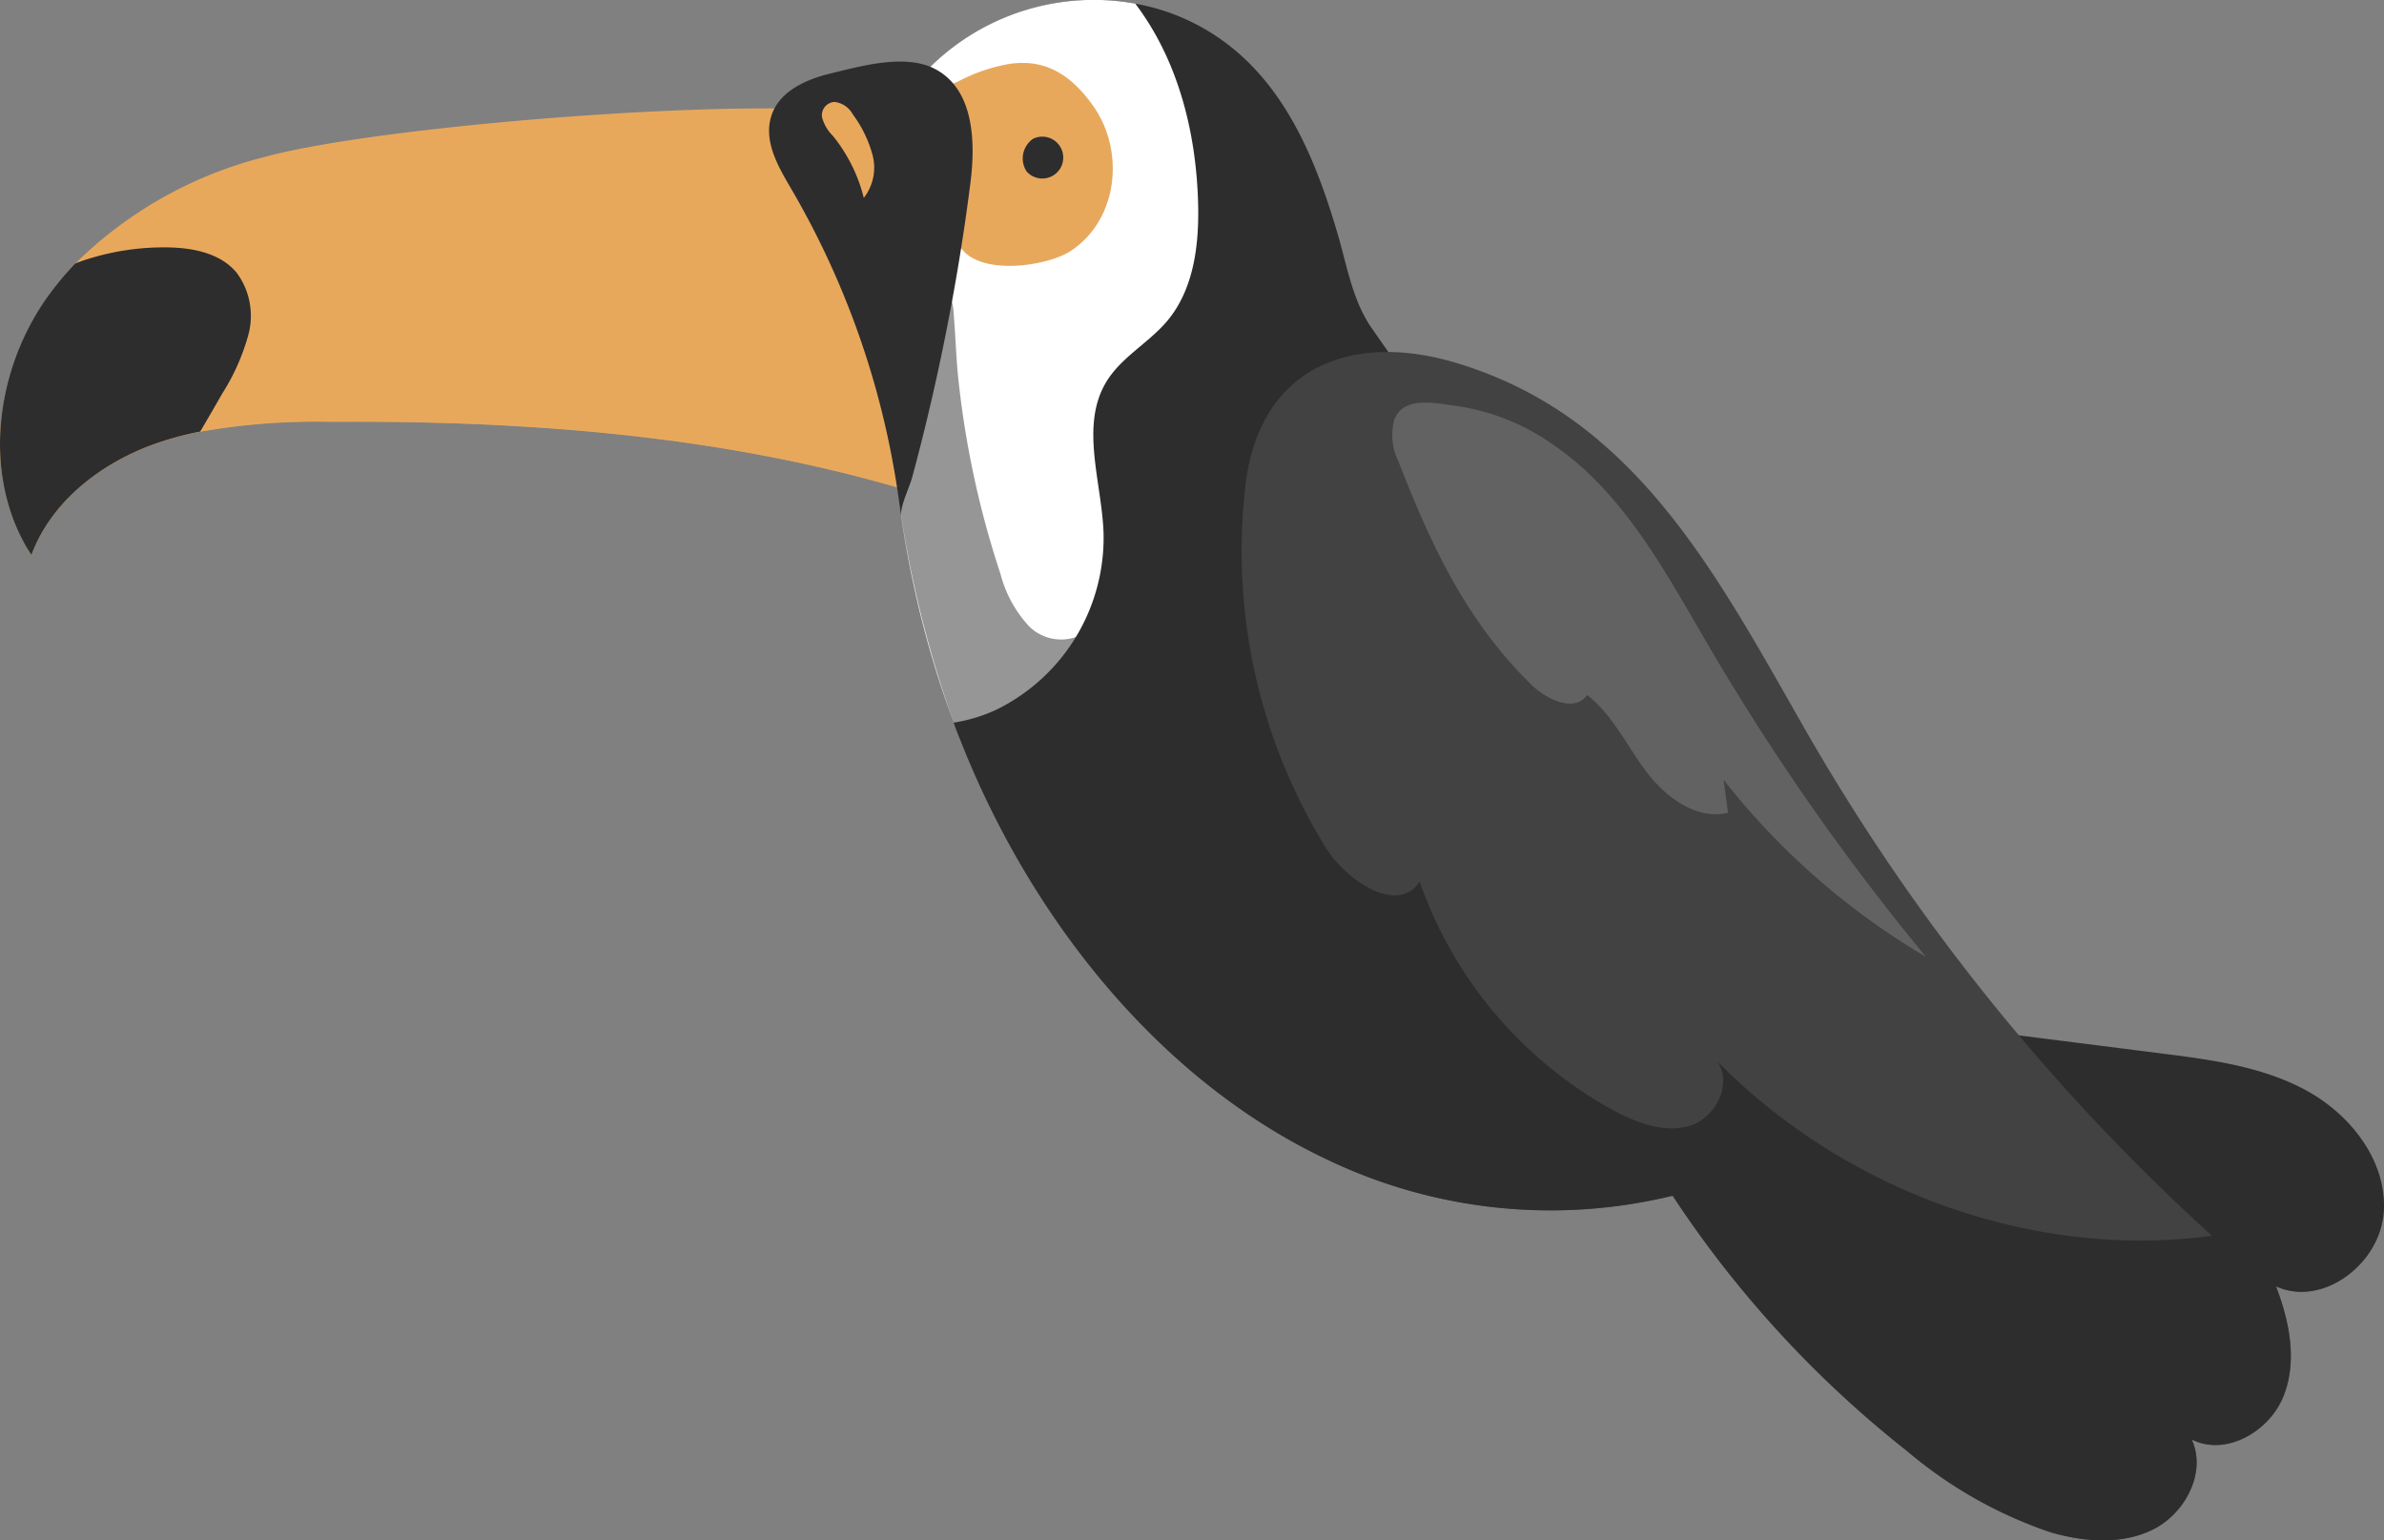 <svg id="Group_167285" data-name="Group 167285" xmlns="http://www.w3.org/2000/svg" xmlns:xlink="http://www.w3.org/1999/xlink" width="173.522" height="112.123" viewBox="0 0 173.522 112.123">
  <rect x="0" y="0" width="173.522" height="112.123" fill="#808080" stroke="none"/>
  <defs>
    <clipPath id="clip-path">
      <rect id="Rectangle_35345" data-name="Rectangle 35345" width="173.522" height="112.123" fill="none"/>
    </clipPath>
    <clipPath id="clip-path-3">
      <rect id="Rectangle_35342" data-name="Rectangle 35342" width="108.683" height="93.11" fill="none"/>
    </clipPath>
    <clipPath id="clip-path-4">
      <rect id="Rectangle_35343" data-name="Rectangle 35343" width="64.427" height="25.786" fill="none"/>
    </clipPath>
  </defs>
  <g id="Group_167293" data-name="Group 167293" clip-path="url(#clip-path)">
    <g id="Group_167292" data-name="Group 167292">
      <g id="Group_167291" data-name="Group 167291" clip-path="url(#clip-path)">
        <path id="Path_17819" data-name="Path 17819" d="M343.823,88.347a4.631,4.631,0,0,1-.11.675c-.721,3.38-4.566,6.055-7.726,4.61.991,2.567,1.574,5.492.526,8.046s-4.2,4.349-6.661,3.1c1.083,2.352-.413,5.291-2.711,6.5-2.289,1.189-5.076.979-7.564.256a31.922,31.922,0,0,1-10.437-5.91,78.847,78.847,0,0,1-17.069-18.586,37.576,37.576,0,0,1-24.956-2.544c-12.218-5.688-21.731-17.481-26.914-30.7q-.246-.583-.449-1.18a80.665,80.665,0,0,1-4.515-33.59c.143-2.126.348-4.254.624-6.357.4-2.986.19-5.819,2.336-7.952A16.932,16.932,0,0,1,252.956.271a15.183,15.183,0,0,1,3.821,1.2c6.336,2.948,9.049,9.209,10.907,15.539.69,2.345,1.081,4.842,2.468,6.851q2.374,3.443,4.928,6.753c3.384,4.431,6.923,8.752,10.4,13.124,6.87,8.627,13.55,17.609,17.853,27.854a3.793,3.793,0,0,0,1.4,2.006,3.646,3.646,0,0,0,1.36.358q10.789,1.357,21.583,2.729c3.663.464,7.428.959,10.648,2.762s5.813,5.219,5.5,8.9" transform="translate(-170.327 -0.001)" fill="#2d2d2e"/>
        <path id="Path_17820" data-name="Path 17820" d="M239.739,52.6a11.624,11.624,0,0,0,3.088-.936,13.934,13.934,0,0,0,7.811-12.961c-.157-3.732-1.732-7.811.251-10.984,1.1-1.758,3.057-2.776,4.389-4.361,1.939-2.313,2.323-5.535,2.246-8.538-.134-5.179-1.455-10.44-4.574-14.555a16.95,16.95,0,0,0-14.766,4.449c-2.138,2.132-1.937,4.965-2.336,7.954-1.763,13.4-.837,27.289,3.89,39.933" transform="translate(-170.318 0)" fill="#fff"/>
        <g id="Group_167287" data-name="Group 167287" transform="translate(64.703 19.012)" opacity="0.5" style="mix-blend-mode: multiply;isolation: isolate">
          <g id="Group_167286" data-name="Group 167286">
            <g id="Group_167285-2" data-name="Group 167285" clip-path="url(#clip-path-3)">
              <path id="Path_17821" data-name="Path 17821" d="M343.714,139.07c-.721,3.38-4.567,6.055-7.726,4.61.992,2.567,1.574,5.492.526,8.046s-4.2,4.349-6.661,3.1c1.083,2.352-.412,5.291-2.711,6.5-2.289,1.189-5.076.979-7.564.256a31.922,31.922,0,0,1-10.437-5.91,78.841,78.841,0,0,1-17.069-18.586,37.576,37.576,0,0,1-24.957-2.544c-12.218-5.688-21.731-17.481-26.915-30.7q-.246-.583-.449-1.18a80.665,80.665,0,0,1-4.516-33.59,4.13,4.13,0,0,1,3.744,1.41,5.027,5.027,0,0,1,.77,2.509c.123,1.451.162,2.879.3,4.325a67.816,67.816,0,0,0,3.1,14.507,8.881,8.881,0,0,0,2.042,3.77,3.293,3.293,0,0,0,3.967.591,88.731,88.731,0,0,0,3.932,14.944,29.6,29.6,0,0,0,8.752,12.54,3.849,3.849,0,0,0,3.2,1.1c1.769-.47,2.086-2.851,1.822-4.666-.507-3.4-1.767-6.655-2.512-10.016s-.926-7.034.621-10.114c1.082,3.338,3.579,6.016,6.278,8.273a47.507,47.507,0,0,0,25.769,10.864,2.214,2.214,0,0,1,1.405.454,2.442,2.442,0,0,1,.534,1.515,18.741,18.741,0,0,0,20.232,16.35c-2.082,2.083-5.411,2.051-8.357,1.888-3.845-.237-8.037-.588-10.873-3.2a11.063,11.063,0,0,1,1.192,1.724,9.118,9.118,0,0,1,.837,1.22,4.973,4.973,0,0,1,.219.623,8.93,8.93,0,0,0,1.034,1.615c.746,1.075,1.541,2.1,2.375,3.106a46.593,46.593,0,0,0,5.542,5.567,44.656,44.656,0,0,0,6.008,4.252c3.007,1.773,6.531,3.233,9.905,2.375a31.593,31.593,0,0,1-8.306-11.734,6.916,6.916,0,0,0,1.808,2.055q.4.4.845.779a22.326,22.326,0,0,0,1.727,1.422,9.078,9.078,0,0,0,4.047,1.742c2.736.351,5.934-1.926,5.373-4.623a6.363,6.363,0,0,0-1.891-2.954q-4.691-4.977-9.856-9.5c3.606,3.033,7.737,5.627,12.362,6.584a15.992,15.992,0,0,0,10.536-1.307" transform="translate(-235.031 -69.061)" fill="#2d2d2e"/>
            </g>
          </g>
        </g>
        <path id="Path_17822" data-name="Path 17822" d="M67.534,37.641c-.408,3.849-.848,7.693-1.289,11.536q-.411,3.553-.821,7.105c-13.367-3.886-27.434-4.9-41.374-4.808a48.672,48.672,0,0,0-9.475.721,22.673,22.673,0,0,0-3.089.819C7.48,54.377,3.758,57.2,2.275,61.173a2.293,2.293,0,0,1-.226-.386c-3.3-5.443-2.411-12.8,1.2-18.085a20.645,20.645,0,0,1,2.24-2.757,30.052,30.052,0,0,1,13.824-7.76c9.277-2.525,40.3-4.735,45.046-2.764,3.435,1.425,3.538,4.995,3.177,8.22" transform="translate(0 -20.772)" fill="#e8a85c"/>
        <g id="Group_167290" data-name="Group 167290" transform="translate(1.818 14.615)" opacity="0.7" style="mix-blend-mode: multiply;isolation: isolate">
          <g id="Group_167289" data-name="Group 167289">
            <g id="Group_167288" data-name="Group 167288" clip-path="url(#clip-path-4)">
              <path id="Path_17823" data-name="Path 17823" d="M71.031,66.878q-.411,3.553-.821,7.105c-13.367-3.886-27.434-4.9-41.374-4.808a48.675,48.675,0,0,0-9.475.721,22.644,22.644,0,0,0-3.089.819c-4.006,1.362-7.727,4.188-9.211,8.158a2.293,2.293,0,0,1-.226-.386c-.671-2.648.213-5.591,1.449-7.936A22.6,22.6,0,0,1,15.707,62.7c.339-.227.692-.459,1.035-.671a20.25,20.25,0,0,1,6.278-2.813,22.861,22.861,0,0,1,6.449-.265c6.278.413,12.509,1.608,18.793,1.314s12.829-2.325,16.819-7.174c1.953,2.121,2.985,4.926,3.944,7.644.718,2.023,1.431,4.079,2.005,6.145" transform="translate(-6.604 -53.089)" fill="#e8a85c"/>
            </g>
          </g>
        </g>
        <path id="Path_17824" data-name="Path 17824" d="M253.238,16.681c2.228-.268,4.15.564,5.94,3.114,2.3,3.275,1.794,8.278-1.677,10.538-1.983,1.292-8.4,2.1-8.407-1.7a32.909,32.909,0,0,0-.737-6.818c-.166-.773-.766-1.977-.467-2.762.232-.61,1-.862,1.539-1.121a12.343,12.343,0,0,1,3.808-1.254" transform="translate(-179.587 -12.054)" fill="#e8a85c"/>
        <path id="Path_17825" data-name="Path 17825" d="M204.961,25.573a61.634,61.634,0,0,1,7.981,23.87c-.091-.777.607-2.142.814-2.912q.411-1.526.792-3.06.745-3,1.375-6.029c.853-4.1,1.554-8.24,2.076-12.4.349-2.781.311-6.736-2.618-8.235-2.159-1.105-5.357-.191-7.557.34-1.766.426-3.832,1.3-4.363,3.223-.506,1.834.611,3.681,1.5,5.2" transform="translate(-147.357 -11.803)" fill="#2d2d2e"/>
        <path id="Path_17826" data-name="Path 17826" d="M219.576,27.885A8.8,8.8,0,0,1,221,30.831a3.587,3.587,0,0,1-.641,3.109,11.61,11.61,0,0,0-2.255-4.522,2.953,2.953,0,0,1-.786-1.355.968.968,0,0,1,.926-1.106,1.742,1.742,0,0,1,1.328.928" transform="translate(-157.487 -19.536)" fill="#e8a85c"/>
        <path id="Path_17827" data-name="Path 17827" d="M270.752,38.76a1.524,1.524,0,1,0,.472-2.369,1.738,1.738,0,0,0-.472,2.369" transform="translate(-196.034 -26.286)" fill="#2d2d2e"/>
        <path id="Path_17828" data-name="Path 17828" d="M354.379,99.544c6.329,5.369,10.476,13.116,14.866,20.8A151.377,151.377,0,0,0,398.972,157.4c-12.824,1.727-26.54-3.108-36.005-12.693,1.146,1.672-.152,4.124-2,4.685s-3.864-.208-5.615-1.15a30.432,30.432,0,0,1-14.05-16.622c-1.543,2.387-5.2.059-6.795-2.411a41.1,41.1,0,0,1-5.91-26.177c.892-8.71,7.528-11.459,15.193-9.219a28.466,28.466,0,0,1,10.589,5.731" transform="translate(-237.972 -67.448)" fill="#424242"/>
        <path id="Path_17829" data-name="Path 17829" d="M382.766,112.039c3.5,3.514,5.867,7.962,8.375,12.239a172.227,172.227,0,0,0,15.75,22.525,52.746,52.746,0,0,1-14.727-12.885q.162,1.2.323,2.4c-2.292.546-4.539-1.122-5.955-3.005s-2.444-4.121-4.3-5.573c-.9,1.319-2.965.339-4.1-.782-4.751-4.683-7.261-10.136-9.633-16.209a4.329,4.329,0,0,1-.309-3.02c.664-1.8,3.045-1.209,4.487-1.03a16.109,16.109,0,0,1,6.874,2.686,20.9,20.9,0,0,1,3.215,2.65" transform="translate(-266.71 -77.157)" fill="#626262"/>
        <path id="Path_17830" data-name="Path 17830" d="M2.289,87.8c1.478-3.974,5.195-6.789,9.2-8.163a23.184,23.184,0,0,1,3.088-.821c.544-.919,1.078-1.842,1.6-2.758a15.632,15.632,0,0,0,1.908-4.293,5.286,5.286,0,0,0-.835-4.489c-1.264-1.55-3.493-1.894-5.494-1.868a18.459,18.459,0,0,0-5.279.824c-.333.1-.659.218-.988.345a21.36,21.36,0,0,0-2.244,2.747c-3.687,5.4-4.518,13-.958,18.475" transform="translate(-0.006 -47.402)" fill="#2d2d2e"/>
      </g>
    </g>
  </g>
</svg>
